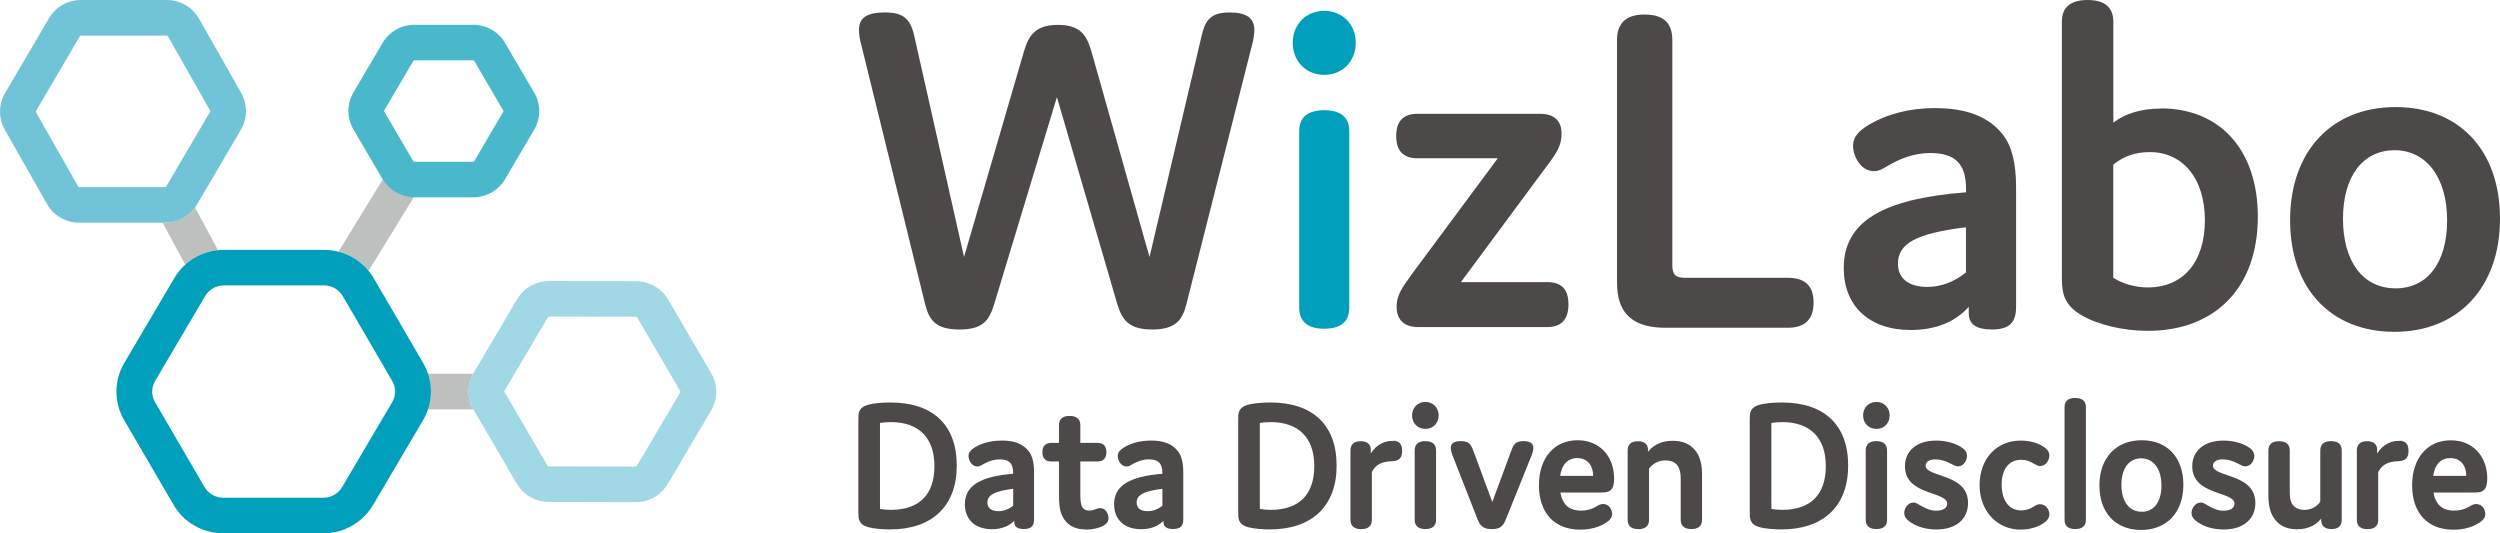 <svg width="150" height="32" viewBox="0 0 150 32" fill="none" xmlns="http://www.w3.org/2000/svg">
<path d="M13.079 15.01L11.703 12.448C11.29 13.014 10.627 13.358 9.915 13.362C9.915 13.362 9.91 13.362 9.906 13.362H9.758L11.117 15.887C11.657 15.396 12.34 15.086 13.079 15.01Z" fill="#BEBFBF"/>
<path d="M53.429 24.199C52.969 24.199 52.399 24.245 52.1 24.333C51.551 24.493 51.551 24.786 51.551 25.172V30.742C51.551 31.102 51.551 31.434 52.1 31.581C52.441 31.673 52.965 31.715 53.395 31.715C55.897 31.715 57.356 30.343 57.356 27.936C57.356 25.529 55.952 24.199 53.429 24.199ZM53.45 30.641C53.23 30.641 52.977 30.62 52.749 30.582V25.332C52.981 25.298 53.23 25.277 53.45 25.277C55.171 25.277 56.116 26.25 56.116 27.97C56.116 29.689 55.196 30.641 53.45 30.641Z" fill="#4C4948" stroke="#4C4948" stroke-width="0.1" stroke-miterlimit="10"/>
<path d="M60.094 26.485C59.512 26.485 58.964 26.619 58.525 26.879C58.264 27.038 58.162 27.185 58.162 27.353C58.162 27.601 58.34 27.94 58.643 27.94C58.774 27.94 58.875 27.86 59.061 27.76C59.335 27.613 59.643 27.512 59.972 27.512C60.588 27.512 60.837 27.793 60.837 28.36V28.473C58.766 28.632 57.943 29.219 57.943 30.251C57.943 31.136 58.525 31.702 59.512 31.702C60.103 31.702 60.575 31.509 60.905 31.123V31.329C60.905 31.576 61.082 31.69 61.432 31.69C61.858 31.69 61.993 31.522 61.993 31.17V28.339C61.993 27.785 61.896 27.366 61.677 27.093C61.369 26.707 60.888 26.481 60.099 26.481L60.094 26.485ZM60.841 30.369C60.546 30.608 60.225 30.721 59.909 30.721C59.403 30.721 59.196 30.473 59.196 30.155C59.196 29.622 59.732 29.408 60.841 29.27V30.369Z" fill="#4C4948" stroke="#4C4948" stroke-width="0.1" stroke-miterlimit="10"/>
<path d="M66.009 30.536C65.933 30.536 65.845 30.57 65.735 30.603C65.626 30.649 65.482 30.683 65.351 30.683C65.119 30.683 64.967 30.591 64.879 30.423C64.769 30.209 64.769 29.869 64.769 29.618V27.638H65.853C66.17 27.638 66.334 27.466 66.334 27.131C66.334 26.795 66.17 26.623 65.853 26.623H64.769V25.503C64.769 25.176 64.571 25.005 64.178 25.005C63.786 25.005 63.588 25.172 63.588 25.503V26.623H63.073C62.757 26.623 62.592 26.795 62.592 27.131C62.592 27.466 62.757 27.638 63.073 27.638H63.588V29.618C63.588 30.125 63.6 30.603 63.807 30.989C64.039 31.421 64.444 31.723 65.191 31.723C65.596 31.723 65.98 31.622 66.22 31.476C66.406 31.363 66.461 31.228 66.461 31.09C66.461 30.897 66.338 30.536 66.009 30.536Z" fill="#4C4948" stroke="#4C4948" stroke-width="0.1" stroke-miterlimit="10"/>
<path d="M69.047 26.485C68.465 26.485 67.916 26.619 67.478 26.879C67.216 27.038 67.115 27.185 67.115 27.353C67.115 27.601 67.292 27.94 67.596 27.94C67.727 27.94 67.828 27.86 68.013 27.76C68.288 27.613 68.596 27.512 68.925 27.512C69.541 27.512 69.79 27.793 69.79 28.36V28.473C67.718 28.632 66.895 29.219 66.895 30.251C66.895 31.136 67.478 31.702 68.465 31.702C69.055 31.702 69.528 31.509 69.857 31.123V31.329C69.857 31.576 70.034 31.69 70.384 31.69C70.811 31.69 70.946 31.522 70.946 31.17V28.339C70.946 27.785 70.849 27.366 70.629 27.093C70.321 26.707 69.84 26.481 69.051 26.481L69.047 26.485ZM69.794 30.369C69.499 30.608 69.178 30.721 68.861 30.721C68.355 30.721 68.148 30.473 68.148 30.155C68.148 29.622 68.684 29.408 69.794 29.27V30.369Z" fill="#4C4948" stroke="#4C4948" stroke-width="0.1" stroke-miterlimit="10"/>
<path d="M76.219 24.199C75.759 24.199 75.19 24.245 74.89 24.333C74.342 24.493 74.342 24.786 74.342 25.172V30.742C74.342 31.102 74.342 31.434 74.89 31.581C75.232 31.673 75.755 31.715 76.186 31.715C78.687 31.715 80.147 30.343 80.147 27.936C80.147 25.529 78.742 24.199 76.219 24.199ZM76.24 30.641C76.021 30.641 75.768 30.62 75.54 30.582V25.332C75.772 25.298 76.021 25.277 76.24 25.277C77.962 25.277 78.907 26.25 78.907 27.97C78.907 29.689 77.987 30.641 76.24 30.641Z" fill="#4C4948" stroke="#4C4948" stroke-width="0.1" stroke-miterlimit="10"/>
<path d="M83.581 26.497C82.944 26.497 82.463 26.85 82.198 27.416V27.022C82.21 26.728 82.054 26.523 81.649 26.523C81.265 26.523 81.079 26.695 81.079 27.022V31.199C81.079 31.526 81.278 31.698 81.67 31.698C82.062 31.698 82.261 31.53 82.261 31.199V28.314C82.501 27.84 82.864 27.647 83.51 27.622C83.927 27.609 84.079 27.441 84.079 27.055C84.079 26.669 83.936 26.502 83.573 26.502L83.581 26.497Z" fill="#4C4948" stroke="#4C4948" stroke-width="0.1" stroke-miterlimit="10"/>
<path d="M85.522 26.518C85.126 26.518 84.931 26.69 84.931 27.018V31.195C84.931 31.522 85.13 31.694 85.522 31.694C85.914 31.694 86.113 31.526 86.113 31.195V27.018C86.113 26.69 85.914 26.518 85.522 26.518Z" fill="#4C4948" stroke="#4C4948" stroke-width="0.1" stroke-miterlimit="10"/>
<path d="M85.522 24.166C85.096 24.166 84.775 24.484 84.775 24.925C84.775 25.365 85.092 25.684 85.522 25.684C85.952 25.684 86.269 25.365 86.269 24.925C86.269 24.484 85.952 24.166 85.522 24.166Z" fill="#4C4948" stroke="#4C4948" stroke-width="0.1" stroke-miterlimit="10"/>
<path d="M91.412 26.518C90.994 26.518 90.876 26.653 90.732 27.038L89.538 30.264L88.344 27.038C88.201 26.653 88.083 26.518 87.632 26.518C87.235 26.518 87.096 26.665 87.096 26.858C87.096 26.992 87.138 27.139 87.193 27.29L88.686 31.107C88.863 31.547 89.028 31.694 89.509 31.694C89.99 31.694 90.146 31.547 90.319 31.107L91.855 27.29C91.909 27.143 91.952 26.997 91.952 26.858C91.952 26.665 91.808 26.518 91.416 26.518H91.412Z" fill="#4C4948" stroke="#4C4948" stroke-width="0.1" stroke-miterlimit="10"/>
<path d="M96.795 28.703C96.795 27.403 95.951 26.464 94.656 26.464C93.272 26.464 92.386 27.517 92.386 29.123C92.386 30.729 93.285 31.727 94.799 31.727C95.403 31.727 95.918 31.593 96.335 31.321C96.567 31.174 96.677 31.014 96.677 30.834C96.677 30.608 96.525 30.289 96.183 30.289C96.052 30.289 95.93 30.356 95.778 30.448C95.517 30.608 95.196 30.687 94.859 30.687C94.078 30.687 93.673 30.247 93.563 29.5H96.099C96.517 29.5 96.799 29.421 96.799 28.708L96.795 28.703ZM93.551 28.603C93.648 27.856 94.023 27.437 94.635 27.437C95.306 27.437 95.643 27.924 95.643 28.603H93.546H93.551Z" fill="#4C4948" stroke="#4C4948" stroke-width="0.1" stroke-miterlimit="10"/>
<path d="M100.351 26.497C99.638 26.497 99.124 26.804 98.829 27.269V27.022C98.841 26.728 98.685 26.523 98.28 26.523C97.896 26.523 97.71 26.695 97.71 27.022V31.199C97.71 31.526 97.909 31.698 98.301 31.698C98.694 31.698 98.892 31.53 98.892 31.199V28.095C99.111 27.802 99.453 27.575 99.934 27.575C100.284 27.575 100.55 27.689 100.714 27.936C100.845 28.129 100.892 28.402 100.892 28.703V31.195C100.892 31.522 101.09 31.694 101.482 31.694C101.875 31.694 102.073 31.526 102.073 31.195V28.502C102.073 27.936 101.976 27.496 101.765 27.177C101.448 26.69 100.955 26.497 100.351 26.497Z" fill="#4C4948" stroke="#4C4948" stroke-width="0.1" stroke-miterlimit="10"/>
<path d="M106.912 24.199C106.452 24.199 105.883 24.245 105.583 24.333C105.035 24.493 105.035 24.786 105.035 25.172V30.742C105.035 31.102 105.035 31.434 105.583 31.581C105.925 31.673 106.448 31.715 106.878 31.715C109.38 31.715 110.84 30.343 110.84 27.936C110.84 25.529 109.435 24.199 106.912 24.199ZM106.933 30.641C106.714 30.641 106.461 30.62 106.233 30.582V25.332C106.465 25.298 106.714 25.277 106.933 25.277C108.654 25.277 109.599 26.25 109.599 27.97C109.599 29.689 108.68 30.641 106.933 30.641Z" fill="#4C4948" stroke="#4C4948" stroke-width="0.1" stroke-miterlimit="10"/>
<path d="M112.582 26.518C112.186 26.518 111.992 26.69 111.992 27.018V31.195C111.992 31.522 112.19 31.694 112.582 31.694C112.975 31.694 113.173 31.526 113.173 31.195V27.018C113.173 26.69 112.975 26.518 112.582 26.518Z" fill="#4C4948" stroke="#4C4948" stroke-width="0.1" stroke-miterlimit="10"/>
<path d="M112.582 24.166C112.156 24.166 111.835 24.484 111.835 24.925C111.835 25.365 112.152 25.684 112.582 25.684C113.013 25.684 113.329 25.365 113.329 24.925C113.329 24.484 113.013 24.166 112.582 24.166Z" fill="#4C4948" stroke="#4C4948" stroke-width="0.1" stroke-miterlimit="10"/>
<path d="M115.489 27.944C115.489 27.684 115.721 27.512 116.126 27.512C116.443 27.512 116.742 27.605 117.037 27.76C117.257 27.873 117.367 27.932 117.476 27.932C117.793 27.932 117.97 27.592 117.97 27.353C117.97 27.16 117.86 27.001 117.607 26.846C117.236 26.619 116.708 26.485 116.168 26.485C115.029 26.485 114.346 27.085 114.346 27.978C114.346 29.71 116.881 29.404 116.881 30.218C116.881 30.511 116.607 30.692 116.189 30.692C115.818 30.692 115.544 30.566 115.202 30.373C115.025 30.272 114.941 30.201 114.818 30.201C114.489 30.201 114.304 30.541 114.304 30.78C114.304 30.973 114.426 31.14 114.666 31.3C115.093 31.581 115.62 31.719 116.181 31.719C117.333 31.719 118.033 31.119 118.033 30.18C118.033 28.414 115.489 28.72 115.489 27.94V27.944Z" fill="#4C4948" stroke="#4C4948" stroke-width="0.1" stroke-miterlimit="10"/>
<path d="M121.277 27.538C121.573 27.538 121.792 27.617 122.033 27.764C122.197 27.856 122.286 27.911 122.404 27.911C122.733 27.911 122.91 27.584 122.91 27.324C122.91 27.152 122.822 27.005 122.623 26.871C122.239 26.598 121.704 26.485 121.24 26.485C119.826 26.485 118.826 27.55 118.826 29.102C118.826 30.654 119.868 31.727 121.24 31.727C121.712 31.727 122.261 31.593 122.623 31.321C122.788 31.207 122.91 31.061 122.91 30.855C122.91 30.582 122.712 30.301 122.396 30.301C122.265 30.301 122.155 30.369 122.033 30.448C121.826 30.582 121.552 30.675 121.277 30.675C120.476 30.675 120.05 30.016 120.05 29.077C120.05 28.137 120.489 27.538 121.277 27.538Z" fill="#4C4948" stroke="#4C4948" stroke-width="0.1" stroke-miterlimit="10"/>
<path d="M124.513 23.927C124.117 23.927 123.923 24.094 123.923 24.426V31.195C123.923 31.522 124.121 31.694 124.513 31.694C124.906 31.694 125.104 31.526 125.104 31.195V24.426C125.104 24.099 124.906 23.927 124.513 23.927Z" fill="#4C4948" stroke="#4C4948" stroke-width="0.1" stroke-miterlimit="10"/>
<path d="M128.496 26.464C126.994 26.464 126.015 27.504 126.015 29.123C126.015 30.742 126.96 31.748 128.471 31.748C129.981 31.748 130.952 30.708 130.952 29.089C130.952 27.471 130.006 26.464 128.496 26.464ZM128.496 30.754C127.728 30.754 127.235 30.121 127.235 29.089C127.235 28.058 127.716 27.45 128.475 27.45C129.234 27.45 129.736 28.095 129.736 29.127C129.736 30.159 129.256 30.759 128.496 30.759V30.754Z" fill="#4C4948" stroke="#4C4948" stroke-width="0.1" stroke-miterlimit="10"/>
<path d="M132.728 27.944C132.728 27.684 132.96 27.512 133.365 27.512C133.681 27.512 133.981 27.605 134.276 27.76C134.495 27.873 134.605 27.932 134.715 27.932C135.031 27.932 135.208 27.592 135.208 27.353C135.208 27.16 135.099 27.001 134.846 26.846C134.474 26.619 133.947 26.485 133.407 26.485C132.268 26.485 131.584 27.085 131.584 27.978C131.584 29.71 134.12 29.404 134.12 30.218C134.12 30.511 133.846 30.692 133.428 30.692C133.057 30.692 132.782 30.566 132.441 30.373C132.264 30.272 132.179 30.201 132.057 30.201C131.728 30.201 131.542 30.541 131.542 30.78C131.542 30.973 131.664 31.14 131.905 31.3C132.331 31.581 132.858 31.719 133.42 31.719C134.571 31.719 135.272 31.119 135.272 30.18C135.272 28.414 132.728 28.72 132.728 27.94V27.944Z" fill="#4C4948" stroke="#4C4948" stroke-width="0.1" stroke-miterlimit="10"/>
<path d="M139.858 26.518C139.461 26.518 139.267 26.69 139.267 27.018V30.108C139.035 30.469 138.676 30.641 138.259 30.641C137.909 30.641 137.668 30.515 137.512 30.301C137.368 30.108 137.335 29.815 137.335 29.521V27.022C137.335 26.695 137.136 26.523 136.744 26.523C136.352 26.523 136.153 26.695 136.153 27.022V29.714C136.153 30.268 136.25 30.721 136.461 31.027C136.748 31.492 137.217 31.706 137.82 31.706C138.499 31.706 139.039 31.434 139.322 30.947V31.195C139.322 31.488 139.474 31.694 139.883 31.694C140.267 31.694 140.453 31.526 140.453 31.195V27.018C140.453 26.69 140.254 26.518 139.862 26.518H139.858Z" fill="#4C4948" stroke="#4C4948" stroke-width="0.1" stroke-miterlimit="10"/>
<path d="M143.963 26.497C143.326 26.497 142.845 26.85 142.579 27.416V27.022C142.592 26.728 142.435 26.523 142.03 26.523C141.646 26.523 141.461 26.695 141.461 27.022V31.199C141.461 31.526 141.659 31.698 142.051 31.698C142.444 31.698 142.642 31.53 142.642 31.199V28.314C142.883 27.84 143.245 27.647 143.891 27.622C144.309 27.609 144.46 27.441 144.46 27.055C144.46 26.669 144.317 26.502 143.954 26.502L143.963 26.497Z" fill="#4C4948" stroke="#4C4948" stroke-width="0.1" stroke-miterlimit="10"/>
<path d="M148.57 30.289C148.439 30.289 148.317 30.356 148.165 30.448C147.903 30.608 147.583 30.687 147.245 30.687C146.465 30.687 146.06 30.247 145.95 29.5H148.485C148.903 29.5 149.186 29.421 149.186 28.708C149.186 27.408 148.342 26.468 147.047 26.468C145.663 26.468 144.777 27.521 144.777 29.127C144.777 30.733 145.676 31.732 147.19 31.732C147.794 31.732 148.308 31.597 148.726 31.325C148.958 31.178 149.068 31.019 149.068 30.838C149.068 30.612 148.916 30.293 148.574 30.293L148.57 30.289ZM147.021 27.437C147.692 27.437 148.03 27.924 148.03 28.603H145.933C146.03 27.856 146.405 27.437 147.017 27.437H147.021Z" fill="#4C4948" stroke="#4C4948" stroke-width="0.1" stroke-miterlimit="10"/>
<path d="M79.455 4.492C80.539 4.492 81.345 3.687 81.345 2.571C81.345 1.455 80.539 0.65 79.455 0.65C78.371 0.65 77.565 1.455 77.565 2.571C77.565 3.687 78.371 4.492 79.455 4.492Z" fill="#00A0BC"/>
<path d="M79.455 6.614C78.455 6.614 77.953 7.046 77.953 7.876V18.462C77.953 19.292 78.455 19.724 79.455 19.724C80.455 19.724 80.957 19.292 80.957 18.462V7.876C80.957 7.046 80.455 6.614 79.455 6.614Z" fill="#00A0BC"/>
<path d="M107.258 16.667H101.107C100.524 16.667 100.339 16.482 100.339 15.883V2.42C100.339 1.497 99.942 0.872 98.668 0.872C97.575 0.872 97.019 1.38 97.019 2.42V16.709C97.019 17.703 97.019 19.666 99.921 19.666H107.258C108.258 19.666 108.815 19.204 108.815 18.143C108.815 16.919 108.026 16.667 107.258 16.667Z" fill="#4C4948"/>
<path d="M116.113 6.484C114.612 6.484 113.232 6.832 112.118 7.495C111.468 7.885 111.182 8.271 111.182 8.736C111.182 9.365 111.633 10.271 112.447 10.271C112.717 10.271 112.937 10.145 113.24 9.969C113.325 9.919 113.422 9.864 113.523 9.806C114.295 9.39 115.067 9.181 115.81 9.181C117.299 9.181 117.961 9.831 117.961 11.29V11.538C112.89 11.932 110.625 13.333 110.625 16.084C110.625 18.374 112.165 19.8 114.641 19.8C116.118 19.8 117.291 19.334 118.126 18.412V18.81C118.126 19.456 118.577 19.77 119.505 19.77C120.543 19.77 120.965 19.376 120.965 18.407V11.236C120.965 9.772 120.699 8.732 120.151 8.052C119.311 7 117.991 6.488 116.113 6.488V6.484ZM117.957 13.635V16.348C117.236 16.923 116.455 17.216 115.641 17.216C114.523 17.216 113.877 16.709 113.877 15.824C113.877 14.599 114.983 14.004 117.957 13.635Z" fill="#4C4948"/>
<path d="M129.673 6.513C128.5 6.513 127.534 6.798 126.8 7.356V1.304C126.8 0.44 126.281 0 125.256 0C124.231 0 123.712 0.44 123.712 1.304V16.537C123.712 17.355 123.712 18.198 124.817 18.869C125.804 19.473 127.357 19.85 128.867 19.85C132.939 19.85 135.47 17.229 135.47 13.005C135.47 11.022 134.913 9.369 133.863 8.22C132.837 7.1 131.386 6.505 129.673 6.505V6.513ZM126.8 9.877C127.399 9.378 128.129 9.126 128.977 9.126C130.994 9.126 132.293 10.732 132.293 13.215C132.293 15.698 131.011 17.246 128.863 17.246C128.121 17.246 127.349 17.027 126.796 16.663V9.877H126.8Z" fill="#4C4948"/>
<path d="M143.731 6.425C139.887 6.425 137.406 9.088 137.406 13.211C137.406 17.334 139.866 19.909 143.676 19.909C147.485 19.909 150 17.246 150 13.123C150 9 147.54 6.425 143.731 6.425ZM143.731 17.3C141.786 17.3 140.579 15.702 140.579 13.127C140.579 10.552 141.794 9.013 143.676 9.013C145.557 9.013 146.827 10.623 146.827 13.215C146.827 15.807 145.612 17.304 143.731 17.304V17.3Z" fill="#4C4948"/>
<path d="M73.785 0.747C72.637 0.747 72.317 1.212 72.102 2.131L68.971 15.421L65.49 3.104C65.191 2.059 64.778 1.493 63.474 1.493C62.17 1.493 61.723 2.084 61.432 3.104L57.842 15.417L54.85 2.131C54.614 1.099 54.167 0.747 53.083 0.747C51.998 0.747 51.538 1.078 51.538 1.795C51.538 2.038 51.597 2.416 51.678 2.697L55.513 18.273C55.757 19.221 56.167 19.77 57.555 19.77C58.943 19.77 59.343 19.259 59.651 18.248L63.415 5.825L67.039 18.248C67.338 19.234 67.764 19.77 69.136 19.77C70.507 19.77 70.937 19.221 71.178 18.273L75.122 2.697C75.203 2.416 75.261 2.038 75.261 1.795C75.261 1.082 74.789 0.747 73.772 0.747H73.785Z" fill="#4C4948"/>
<path d="M92.846 16.927H87.653L92.825 9.94C93.428 9.139 93.694 8.711 93.694 8.019C93.694 7.239 93.247 6.828 92.399 6.828H85.037C84.197 6.828 83.771 7.277 83.771 8.161C83.771 9.046 84.197 9.495 85.037 9.495H89.868L84.665 16.512C84.121 17.267 83.796 17.724 83.796 18.403C83.796 19.192 84.256 19.624 85.092 19.624H92.842C93.681 19.624 94.108 19.166 94.108 18.261C94.108 17.355 93.681 16.927 92.842 16.927H92.846Z" fill="#4C4948"/>
<path d="M28.402 24.56C28.026 23.897 28.022 23.092 28.389 22.425H25.676C25.908 23.117 25.908 23.864 25.676 24.56H28.406H28.402Z" fill="#BEBFBF"/>
<path d="M42.675 22.4L40.093 17.975C39.696 17.296 38.966 16.877 38.177 16.872L33.334 16.86H32.946C32.157 16.86 31.427 17.275 31.03 17.95L28.423 22.362C28.018 23.05 28.014 23.901 28.419 24.589L31.001 29.014C31.397 29.693 32.127 30.113 32.916 30.117L38.143 30.13C38.143 30.13 38.143 30.13 38.148 30.13C38.937 30.13 39.666 29.714 40.063 29.039L42.67 24.627C43.075 23.939 43.08 23.088 42.675 22.4ZM40.814 23.545L38.207 27.957C38.194 27.978 38.169 27.995 38.143 27.995L32.916 27.982C32.891 27.982 32.865 27.97 32.853 27.944L30.271 23.52C30.258 23.495 30.258 23.47 30.271 23.444L32.878 19.032C32.891 19.011 32.916 18.994 32.941 18.994H33.33L38.169 19.007C38.194 19.007 38.219 19.02 38.232 19.045L40.814 23.47C40.827 23.495 40.827 23.52 40.814 23.545Z" fill="#A1D8E6"/>
<path d="M22.964 10.77L20.31 15.098C21.019 15.279 21.656 15.681 22.12 16.247L24.828 11.831C24.065 11.819 23.36 11.416 22.968 10.766L22.964 10.77Z" fill="#BEBFBF"/>
<path d="M32.051 5.557L30.313 2.588C29.916 1.908 29.187 1.489 28.393 1.489H24.871V1.485C24.082 1.485 23.352 1.9 22.951 2.579L21.209 5.544C20.803 6.232 20.803 7.084 21.209 7.771L22.947 10.741C23.343 11.42 24.073 11.84 24.866 11.84H28.389C29.178 11.84 29.908 11.424 30.309 10.745L32.051 7.78C32.456 7.092 32.456 6.241 32.051 5.553V5.557ZM30.195 6.706L28.453 9.671C28.44 9.692 28.415 9.709 28.385 9.709H24.862C24.837 9.705 24.811 9.692 24.795 9.667L23.056 6.698C23.044 6.673 23.044 6.643 23.056 6.622L24.799 3.657C24.811 3.636 24.837 3.619 24.866 3.619H28.389C28.415 3.624 28.44 3.636 28.457 3.661L30.195 6.631C30.207 6.656 30.207 6.685 30.195 6.706Z" fill="#4AB8CB"/>
<path d="M14.476 5.578L11.944 1.124C11.548 0.428 10.809 0 10.008 0C10.008 0 4.856 0 4.852 0C4.063 0 3.338 0.415 2.941 1.095L0.304 5.582C-0.092 6.262 -0.101 7.1 0.287 7.784L2.819 12.238C3.211 12.93 3.954 13.362 4.755 13.362H9.902C9.902 13.362 9.906 13.362 9.911 13.362C10.7 13.362 11.425 12.943 11.822 12.267L14.454 7.78C14.851 7.1 14.86 6.262 14.471 5.578H14.476ZM12.607 6.702L9.974 11.19C9.961 11.21 9.936 11.227 9.906 11.227H4.759C4.734 11.227 4.709 11.21 4.692 11.19L2.16 6.736C2.148 6.71 2.148 6.685 2.16 6.66L4.793 2.172C4.806 2.152 4.831 2.135 4.856 2.135H10.004C10.029 2.135 10.054 2.152 10.071 2.172L12.602 6.626C12.615 6.652 12.615 6.677 12.602 6.702H12.607Z" fill="#71C4D8"/>
<path d="M25.398 21.796L22.424 16.692C21.812 15.643 20.681 14.993 19.454 14.993H13.437C12.214 14.989 11.079 15.631 10.463 16.679L7.455 21.779C6.835 22.832 6.826 24.136 7.442 25.193L10.417 30.297C11.028 31.346 12.159 31.996 13.387 31.996H19.395C19.395 31.996 19.399 32 19.403 32C20.626 32 21.761 31.354 22.377 30.31L25.385 25.21C26.006 24.157 26.014 22.853 25.398 21.796ZM23.533 24.128L20.525 29.228C20.293 29.622 19.863 29.865 19.399 29.865H13.387C12.927 29.861 12.501 29.618 12.273 29.228L9.299 24.124C9.071 23.734 9.075 23.251 9.303 22.861L12.311 17.762C12.543 17.367 12.973 17.124 13.433 17.124H19.449C19.909 17.128 20.335 17.371 20.563 17.762L23.538 22.866C23.765 23.256 23.761 23.738 23.533 24.128Z" fill="#00A0BC"/>
</svg>

